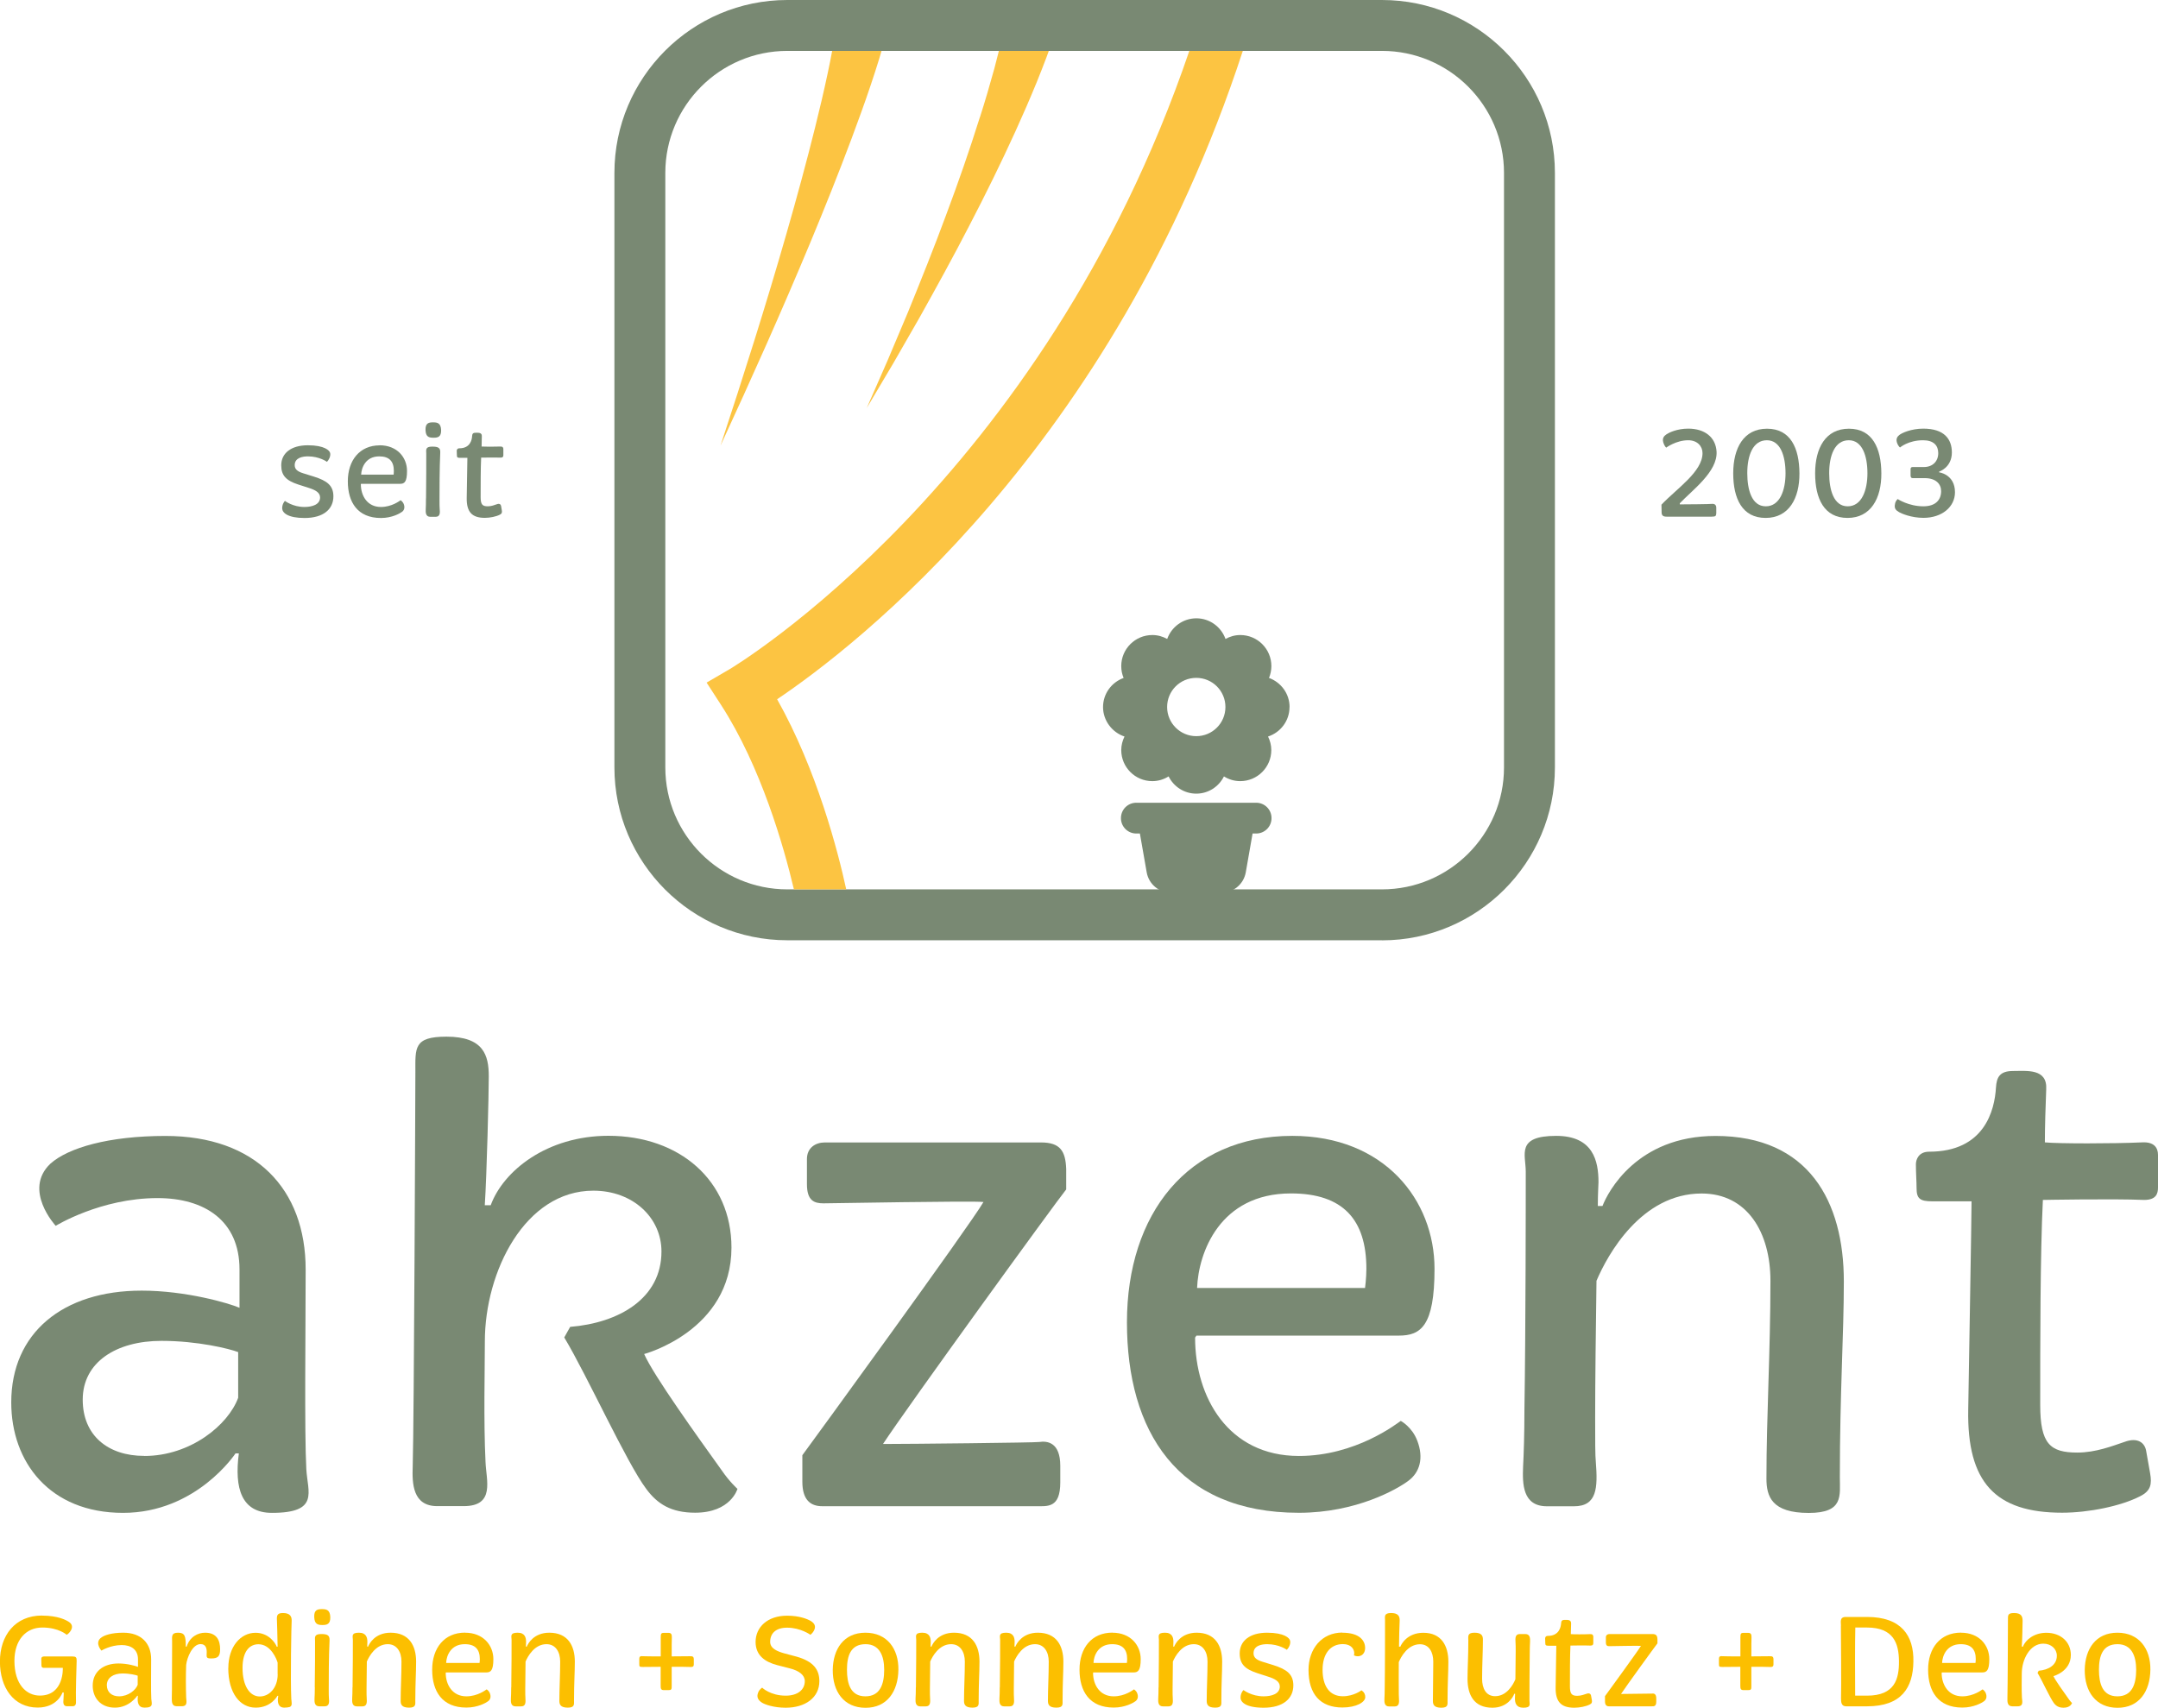 <?xml version="1.0" encoding="UTF-8"?><svg id="Ebene_1" xmlns="http://www.w3.org/2000/svg" viewBox="0 0 291.66 230.85"><defs><style>.cls-1{fill:#fcc442;}.cls-2{fill:#fcbf00;}.cls-3{fill:#798973;}</style></defs><path class="cls-2" d="m5.69,218.39c2.15,0,3.25.6,3.62.85.32.2.69.64.14,1.35-.2.27-.44.39-.44.39,0,0-1.07-.98-3.29-.98s-3.77,1.69-3.77,4.51c0,3.18,1.62,4.69,3.43,4.69,3.31,0,3.11-3.75,3.11-3.75h-2.61c-.21,0-.28-.16-.28-.35l-.02-.89c0-.18.14-.3.37-.3h3.82c.5,0,.6.12.59.59-.02.52-.14,4.64-.09,5.38.04.52-.09.76-.46.76h-.73c-.36,0-.52-.2-.52-.6,0-.14.07-1.03.05-1.26h-.16s-.66,2.04-3.36,2.04c-3.25,0-5.1-2.7-5.1-6.22s2.04-6.22,5.69-6.22Z"/><path class="cls-2" d="m16.02,224.86c1.19,0,2.35.34,2.63.46v-1.03c0-1.32-.94-1.92-2.2-1.92-1.53,0-2.74.75-2.74.75,0,0-.89-.96-.14-1.67.48-.43,1.56-.75,3.09-.75,2.42,0,3.77,1.42,3.77,3.59,0,1.51-.04,4.37.02,5.37.04.62.36,1.17-.92,1.17-.82,0-1.01-.66-.89-1.6h-.09s-1.05,1.6-3.02,1.6-3-1.37-3-2.97c0-1.87,1.39-3,3.5-3Zm.07,4.44c1.24,0,2.26-.84,2.52-1.56v-1.23c-.23-.09-1.08-.3-2.06-.3-1.21,0-2.11.57-2.11,1.58,0,.96.68,1.51,1.65,1.51Z"/><path class="cls-2" d="m23.24,228.36c0-1.65.02-4.35.02-5.7v-.82c0-.59-.14-1.14.8-1.14s1.05.48,1.05,1.88h.12c.41-1.32,1.51-1.88,2.49-1.88,1.6,0,2.03,1.07,2.03,2.24,0,.96-.3,1.24-1.21,1.24-.75,0-.6-.21-.6-.87,0-.52-.14-1.07-.84-1.07-1.08,0-1.83,1.81-1.94,2.82-.05,1.44-.05,2.86,0,4.39.02.5.25,1.19-.6,1.19h-.68c-.66,0-.66-.6-.66-1.07,0-.23.02-.68.02-1.23Z"/><path class="cls-2" d="m30.86,225.47c0-2.88,1.65-4.76,3.68-4.76,1.76,0,2.68,1.37,2.86,1.88h.12c-.02-1.33-.07-3.13-.09-3.54-.04-.69.02-1.01.82-1.01.96,0,1.19.48,1.17,1.05-.04.51-.18,7.93-.05,10.57.02.37.2.92-.21,1.08-.14.05-.48.09-.73.09-.85,0-.98-.75-.82-1.6h-.11s-.82,1.6-2.95,1.6-3.7-1.99-3.7-5.37Zm6.66.84v-1.56c-.11-.44-.91-2.49-2.59-2.49-1.14,0-2.15.87-2.15,3.2,0,2.45.98,3.86,2.33,3.86,1.28,0,2.42-1.16,2.42-3Z"/><path class="cls-2" d="m42.47,218.59c-.04-.98.44-1.08,1.05-1.08s1.08.11,1.12,1.08c.02.96-.46,1.07-1.05,1.07-.64,0-1.08-.11-1.12-1.07Zm.07,9.49c.04-2.24.04-5.01.04-6.24,0-.46-.18-.96.82-.96.87,0,1.17.18,1.14.87-.11,2.24-.11,5.05-.11,6.52,0,.59,0,1.03.02,1.19.07.69.05,1.19-.57,1.19h-.73c-.66,0-.66-.6-.64-1.07.02-.34.04-.87.04-1.51Z"/><path class="cls-2" d="m47.65,228.08c.04-2.24.04-5.79.04-6.42,0-.46-.27-.96.82-.96,1,0,1.14.68,1.14,1.24,0,.09-.02.28-.02.64h.12c.14-.37.92-1.88,3.04-1.88,2.51,0,3.45,1.76,3.45,3.91,0,1.44-.11,2.97-.11,5.26,0,.5.11.96-.84.96-1,0-1.14-.44-1.14-.92,0-1.67.11-3.43.11-5.31,0-1.3-.62-2.35-1.85-2.35-1.62,0-2.52,1.63-2.83,2.35-.02,1.26-.04,2.72-.04,3.68,0,.59,0,1.03.02,1.19.05.69.04,1.19-.59,1.19h-.73c-.66,0-.66-.6-.64-1.07.02-.34.04-.87.04-1.51Z"/><path class="cls-2" d="m62.86,220.7c2.47,0,3.82,1.72,3.82,3.57,0,1.55-.37,1.8-.96,1.8h-5.44l-.04.05c0,1.6.89,3.18,2.79,3.18,1.53,0,2.63-.87,2.74-.94,0,0,.3.16.44.53.18.46.07.85-.25,1.08-.28.21-1.39.85-2.93.85-3.27,0-4.62-2.2-4.62-5.12s1.63-5.01,4.44-5.01Zm1.95,4.09s.04-.27.04-.52c0-1.31-.62-2.02-2.03-2.02-1.92,0-2.49,1.6-2.52,2.54h4.51Z"/><path class="cls-2" d="m69.1,228.08c.04-2.24.04-5.79.04-6.42,0-.46-.27-.96.82-.96,1,0,1.14.68,1.14,1.24,0,.09-.02.28-.02.64h.12c.14-.37.92-1.88,3.04-1.88,2.51,0,3.45,1.76,3.45,3.91,0,1.44-.11,2.97-.11,5.26,0,.5.11.96-.84.96-1,0-1.14-.44-1.14-.92,0-1.67.11-3.43.11-5.31,0-1.3-.62-2.35-1.85-2.35-1.62,0-2.52,1.63-2.83,2.35-.02,1.26-.04,2.72-.04,3.68,0,.59,0,1.03.02,1.19.05.69.04,1.19-.59,1.19h-.73c-.66,0-.66-.6-.64-1.07.02-.34.04-.87.04-1.51Z"/><path class="cls-2" d="m89.3,225.31c-1.16.02-2.13.02-2.42.02-.46,0-.48-.04-.48-.44v-.62c0-.43.18-.41.59-.39.3.02,1.23.02,2.31.02v-2.56c0-.5.05-.62.44-.62h.6c.36,0,.48.18.46.64-.02.23-.02,1.23-.02,2.54,1.24,0,2.27-.02,2.42-.02.44-.02.57.05.57.46v.6c0,.37-.16.41-.57.39-.2-.02-1.21-.02-2.42-.02v2.58c.02.5-.07.57-.44.57h-.62c-.39,0-.44-.2-.43-.66v-2.49Z"/><path class="cls-2" d="m102.46,228.81c.16-.46.55-.68.55-.68,0,0,1.1,1.08,3.18,1.08,1.6,0,2.58-.78,2.58-1.97,0-.8-.75-1.4-2.03-1.72l-1.71-.44c-1.56-.41-2.91-1.26-2.91-3.13,0-1.99,1.6-3.55,4.26-3.55,1.69,0,2.77.46,3.22.73.48.3.73.71.39,1.32-.2.35-.46.53-.46.53,0,0-1.33-.96-3.15-.96-1.56,0-2.29.8-2.29,1.92,0,.91,1,1.3,1.94,1.56l1.65.44c2.24.64,3.06,1.74,3.06,3.31,0,2.22-1.9,3.59-4.55,3.59-1.64,0-2.81-.44-3.2-.68-.57-.36-.75-.8-.53-1.35Z"/><path class="cls-2" d="m116.96,220.7c2.95,0,4.5,2.2,4.46,5.01-.04,2.91-1.51,5.14-4.44,5.14s-4.46-2.2-4.43-5.14c.04-2.79,1.48-5.01,4.41-5.01Zm2.54,5.01c0-1.87-.62-3.46-2.52-3.46-2.04,0-2.51,1.62-2.51,3.46s.46,3.59,2.49,3.59,2.54-1.71,2.54-3.59Z"/><path class="cls-2" d="m123.79,228.08c.04-2.24.04-5.79.04-6.42,0-.46-.27-.96.82-.96,1,0,1.14.68,1.14,1.24,0,.09-.02.28-.02.64h.12c.14-.37.92-1.88,3.04-1.88,2.51,0,3.45,1.76,3.45,3.91,0,1.44-.11,2.97-.11,5.26,0,.5.11.96-.84.96-1,0-1.14-.44-1.14-.92,0-1.67.11-3.43.11-5.31,0-1.3-.62-2.35-1.85-2.35-1.62,0-2.52,1.63-2.83,2.35-.02,1.26-.04,2.72-.04,3.68,0,.59,0,1.03.02,1.19.05.69.04,1.19-.59,1.19h-.73c-.66,0-.66-.6-.64-1.07.02-.34.04-.87.04-1.51Z"/><path class="cls-2" d="m135.13,228.08c.04-2.24.04-5.79.04-6.42,0-.46-.27-.96.82-.96,1,0,1.14.68,1.14,1.24,0,.09-.02.28-.02.64h.12c.14-.37.92-1.88,3.04-1.88,2.51,0,3.45,1.76,3.45,3.91,0,1.44-.11,2.97-.11,5.26,0,.5.11.96-.84.96-1,0-1.14-.44-1.14-.92,0-1.67.11-3.43.11-5.31,0-1.3-.62-2.35-1.85-2.35-1.62,0-2.52,1.63-2.83,2.35-.02,1.26-.04,2.72-.04,3.68,0,.59,0,1.03.02,1.19.05.69.04,1.19-.59,1.19h-.73c-.66,0-.66-.6-.64-1.07.02-.34.04-.87.04-1.51Z"/><path class="cls-2" d="m150.35,220.7c2.47,0,3.82,1.72,3.82,3.57,0,1.55-.37,1.8-.96,1.8h-5.44l-.04.05c0,1.6.89,3.18,2.79,3.18,1.53,0,2.63-.87,2.74-.94,0,0,.3.16.44.53.18.46.07.85-.25,1.08-.28.21-1.39.85-2.93.85-3.27,0-4.62-2.2-4.62-5.12s1.63-5.01,4.44-5.01Zm1.95,4.09s.04-.27.04-.52c0-1.31-.62-2.02-2.03-2.02-1.92,0-2.49,1.6-2.52,2.54h4.51Z"/><path class="cls-2" d="m156.59,228.08c.04-2.24.04-5.79.04-6.42,0-.46-.27-.96.82-.96,1,0,1.14.68,1.14,1.24,0,.09-.02.28-.02.64h.12c.14-.37.92-1.88,3.04-1.88,2.51,0,3.45,1.76,3.45,3.91,0,1.44-.11,2.97-.11,5.26,0,.5.11.96-.84.96-1,0-1.14-.44-1.14-.92,0-1.67.11-3.43.11-5.31,0-1.3-.62-2.35-1.85-2.35-1.62,0-2.52,1.63-2.83,2.35-.02,1.26-.04,2.72-.04,3.68,0,.59,0,1.03.02,1.19.05.69.04,1.19-.59,1.19h-.73c-.66,0-.66-.6-.64-1.07.02-.34.04-.87.04-1.51Z"/><path class="cls-2" d="m168.06,228.45s1.08.85,2.72.85c1.07,0,2.19-.32,2.19-1.33,0-.69-.69-1.05-1.58-1.33l-1.48-.48c-1.67-.55-2.36-1.24-2.36-2.67,0-1.67,1.35-2.79,3.7-2.79s3.04.73,3.11,1.08c.11.46-.21,1.01-.44,1.23,0,0-1.03-.76-2.65-.76-.66,0-1.85.14-1.85,1.23,0,.57.39.89,1.19,1.14l1.49.46c1.8.57,2.7,1.23,2.7,2.74,0,1.76-1.35,3.02-4.02,3.02-2.31,0-3.07-.71-3.11-1.3-.04-.53.27-1.01.39-1.08Z"/><path class="cls-2" d="m181.41,220.7c2.4,0,3.09,1.12,3.09,2.06s-.76,1.35-1.51,1.01c0,0,.04-.16.04-.3,0-.5-.37-1.23-1.53-1.23-1.72,0-2.75,1.33-2.75,3.48s.91,3.57,2.74,3.57c1.48,0,2.51-.8,2.51-.8,0,0,.52.25.52.92s-1.19,1.4-3.09,1.4c-2.99,0-4.58-1.81-4.58-5.08,0-2.84,1.78-5.05,4.58-5.05Z"/><path class="cls-2" d="m187.15,228.08c.04-2.24.04-7.85.04-9.08,0-.46-.18-.96.82-.96.87,0,1.19.35,1.16,1.05-.05.91-.07,2.19-.09,3.5h.18c.14-.37.96-1.88,3.11-1.88,2.44,0,3.38,1.76,3.38,3.91,0,1.44-.11,2.97-.11,5.26,0,.5.11.96-.84.96-1,0-1.14-.44-1.14-.92,0-1.67.05-3.43.05-5.31,0-1.3-.57-2.35-1.8-2.35-1.67,0-2.59,1.76-2.86,2.42-.02,1.56,0,2.97,0,3.61,0,.59,0,1.03.02,1.19.05.69.04,1.19-.59,1.19h-.73c-.66,0-.66-.6-.64-1.07.02-.34.04-.87.04-1.51Z"/><path class="cls-2" d="m198.44,221.66c0-.5-.11-.96.84-.96.99,0,1.14.44,1.14.92,0,1.67-.11,3.43-.11,5.31,0,1.3.53,2.35,1.76,2.35,1.58,0,2.44-1.56,2.74-2.29.02-1.28.04-2.76.04-3.73,0-.59,0-1.03-.02-1.19-.05-.69-.04-1.19.59-1.19h.73c.66,0,.66.6.64,1.07-.02.34-.04.87-.04,1.51-.04,2.24-.04,5.79-.04,6.42,0,.46.27.96-.82.96-1,0-1.14-.68-1.14-1.24,0-.09.02-.27.02-.64h-.12c-.12.39-.91,1.88-2.95,1.88-2.51,0-3.36-1.76-3.36-3.91,0-1.44.11-2.97.11-5.26Z"/><path class="cls-2" d="m210.33,222.46h-1.05c-.34,0-.43-.07-.43-.35,0-.18-.02-.41-.02-.64,0-.12.07-.34.36-.34,1.49,0,1.76-1.12,1.8-1.72.02-.27.09-.44.46-.44s.92-.07.89.5c-.02.44-.04,1.01-.04,1.42.36.04,1.83.04,2.61,0,.32-.02.43.14.43.34v.87c0,.18-.05.34-.37.34-.82-.04-2.72,0-2.72,0-.07,1.44-.07,3.84-.07,5.51,0,1.05.27,1.28,1,1.28.5,0,.94-.18,1.26-.28.37-.14.55.04.59.23l.11.6c.05.3.02.48-.27.62-.52.27-1.39.44-2.1.44-1.8,0-2.56-.82-2.52-2.77.02-1.16.09-5.15.09-5.6Z"/><path class="cls-2" d="m216.91,229.29c.3-.41,4.5-6.17,4.87-6.81-.28-.04-4.07.04-4.3.04-.25,0-.44-.07-.44-.52v-.68c0-.3.23-.44.48-.44h5.81c.52,0,.66.23.68.71v.55c-.3.37-4.28,5.86-4.92,6.84.73,0,4.09-.04,4.19-.05.23-.04.57.02.57.64v.44c0,.69-.34.64-.66.64h-5.74c-.32,0-.53-.18-.53-.66v-.71Z"/><path class="cls-2" d="m235.22,225.31c-1.16.02-2.13.02-2.42.02-.46,0-.48-.04-.48-.44v-.62c0-.43.18-.41.59-.39.3.02,1.23.02,2.31.02v-2.56c0-.5.05-.62.44-.62h.6c.36,0,.48.18.46.64-.02.23-.02,1.23-.02,2.54,1.24,0,2.27-.02,2.42-.02.44-.02.57.05.57.46v.6c0,.37-.16.41-.57.39-.2-.02-1.21-.02-2.42-.02v2.58c.02.5-.07.57-.44.57h-.62c-.39,0-.44-.2-.43-.66v-2.49Z"/><path class="cls-2" d="m248.81,219.76c0-.5-.21-1.19.66-1.19h2.86c4.64,0,6.34,2.52,6.27,6.04-.05,3.5-1.58,6.04-6.27,6.04h-2.83c-.66,0-.68-.6-.68-1.07.05-1.17-.02-9.47-.02-9.83Zm3.52,9.45c3.8,0,4.34-2.31,4.32-4.66-.02-2.38-.71-4.55-4.32-4.55h-1.58c-.05,2.01-.04,6.68-.02,9.21h1.6Z"/><path class="cls-2" d="m265.04,220.7c2.47,0,3.82,1.72,3.82,3.57,0,1.55-.37,1.8-.96,1.8h-5.44l-.04.05c0,1.6.89,3.18,2.79,3.18,1.53,0,2.63-.87,2.74-.94,0,0,.3.16.44.53.18.46.07.85-.25,1.08-.28.21-1.39.85-2.93.85-3.27,0-4.62-2.2-4.62-5.12s1.63-5.01,4.44-5.01Zm1.95,4.09s.04-.27.04-.52c0-1.31-.62-2.02-2.03-2.02-1.92,0-2.49,1.6-2.52,2.54h4.51Z"/><path class="cls-2" d="m271.38,219c0-.66-.05-.96.84-.96,1,0,1.14.5,1.14,1.07,0,.48-.05,2.65-.11,3.47h.16c.34-.92,1.51-1.87,3.16-1.87,1.92,0,3.31,1.21,3.31,3,0,2.24-2.35,2.86-2.35,2.86.25.57,1.42,2.2,2.1,3.15.2.29.41.48.41.48,0,0-.18.64-1.14.64-.64,0-1.01-.23-1.32-.64-.53-.71-1.58-3.04-2.2-4.07l.16-.29c1.32-.11,2.45-.76,2.45-2.03,0-.91-.76-1.63-1.83-1.63-1.83,0-2.91,2.17-2.91,4.05,0,.73-.04,2.13.02,3.23.02.5.27,1.19-.59,1.19h-.71c-.66,0-.68-.6-.66-1.07.04-1.17.07-10.25.07-10.59Z"/><path class="cls-2" d="m286.17,220.7c2.95,0,4.5,2.2,4.46,5.01-.04,2.91-1.51,5.14-4.44,5.14s-4.46-2.2-4.43-5.14c.04-2.79,1.48-5.01,4.41-5.01Zm2.54,5.01c0-1.87-.62-3.46-2.52-3.46-2.04,0-2.51,1.62-2.51,3.46s.46,3.59,2.49,3.59,2.54-1.71,2.54-3.59Z"/><path class="cls-3" d="m19.14,174.46c5.99,0,11.8,1.7,13.23,2.32v-5.18c0-6.61-4.74-9.65-11.08-9.65-7.69,0-13.76,3.75-13.76,3.75,0,0-4.47-4.83-.72-8.4,2.41-2.15,7.87-3.75,15.55-3.75,12.16,0,18.95,7.15,18.95,18.06,0,7.6-.18,21.99.09,26.99.18,3.13,1.79,5.9-4.65,5.9-4.11,0-5.09-3.31-4.47-8.04h-.45s-5.27,8.04-15.2,8.04-15.11-6.88-15.11-14.93c0-9.39,6.97-15.11,17.61-15.11Zm.36,22.35c6.26,0,11.35-4.2,12.69-7.87v-6.17c-1.16-.45-5.45-1.52-10.37-1.52-6.08,0-10.64,2.86-10.64,7.95,0,4.83,3.4,7.6,8.31,7.6Z"/><path class="cls-3" d="m56.14,144.96c0-3.31-.27-4.83,4.2-4.83,5.01,0,5.72,2.5,5.72,5.36,0,2.41-.27,13.32-.54,17.43h.8c1.7-4.65,7.6-9.39,15.91-9.39,9.65,0,16.63,6.08,16.63,15.11,0,11.26-11.8,14.39-11.8,14.39,1.25,2.86,7.15,11.08,10.55,15.82.98,1.43,2.06,2.41,2.06,2.41,0,0-.89,3.22-5.72,3.22-3.22,0-5.09-1.16-6.61-3.22-2.68-3.58-7.96-15.28-11.08-20.47l.8-1.43c6.61-.54,12.34-3.84,12.34-10.19,0-4.56-3.84-8.22-9.21-8.22-9.21,0-14.66,10.9-14.66,20.38,0,3.66-.18,10.73.09,16.27.09,2.5,1.34,5.99-2.95,5.99h-3.58c-3.31,0-3.4-3.04-3.31-5.36.18-5.9.36-51.58.36-53.28Z"/><path class="cls-3" d="m108.43,196.72c1.52-2.06,22.62-31.02,24.49-34.24-1.43-.18-20.47.18-21.63.18-1.25,0-2.23-.36-2.23-2.59v-3.4c0-1.52,1.16-2.24,2.41-2.24h29.23c2.59,0,3.31,1.16,3.4,3.58v2.77c-1.52,1.88-21.54,29.5-24.76,34.41,3.67,0,20.56-.18,21.1-.27,1.16-.18,2.86.09,2.86,3.22v2.24c0,3.49-1.7,3.22-3.31,3.22h-28.87c-1.61,0-2.68-.89-2.68-3.31v-3.57Z"/><path class="cls-3" d="m174.66,153.54c12.42,0,19.22,8.67,19.22,17.97,0,7.78-1.88,9.03-4.83,9.03h-27.35l-.18.27c0,8.04,4.47,16,14.03,16,7.69,0,13.23-4.38,13.77-4.74,0,0,1.52.8,2.23,2.68.89,2.32.36,4.29-1.25,5.45-1.43,1.07-6.97,4.29-14.75,4.29-16.45,0-23.24-11.08-23.24-25.74s8.22-25.21,22.35-25.21Zm9.83,20.56s.18-1.34.18-2.59c0-6.62-3.13-10.19-10.19-10.19-9.65,0-12.51,8.04-12.69,12.78h22.7Z"/><path class="cls-3" d="m206.03,190.64c.18-11.26.18-29.14.18-32.27,0-2.32-1.34-4.83,4.11-4.83,5.01,0,5.72,3.4,5.72,6.26,0,.45-.09,1.43-.09,3.22h.63c.72-1.88,4.65-9.47,15.28-9.47,12.6,0,17.34,8.85,17.34,19.67,0,7.24-.54,14.93-.54,26.46,0,2.5.54,4.83-4.2,4.83-5.01,0-5.72-2.23-5.72-4.65,0-8.4.54-17.25.54-26.73,0-6.53-3.13-11.8-9.3-11.8-8.13,0-12.69,8.22-14.21,11.8-.09,6.35-.18,13.68-.18,18.5,0,2.95,0,5.19.09,5.99.27,3.49.18,5.99-2.95,5.99h-3.66c-3.31,0-3.31-3.04-3.22-5.36.09-1.7.18-4.38.18-7.6Z"/><path class="cls-3" d="m266.45,162.39h-5.27c-1.7,0-2.15-.36-2.15-1.79,0-.89-.09-2.06-.09-3.22,0-.63.36-1.7,1.79-1.7,7.51,0,8.85-5.63,9.03-8.67.09-1.34.45-2.24,2.32-2.24s4.65-.36,4.47,2.5c-.09,2.24-.18,5.09-.18,7.15,1.79.18,9.21.18,13.14,0,1.61-.09,2.15.71,2.15,1.7v4.38c0,.89-.27,1.7-1.88,1.7-4.11-.18-13.68,0-13.68,0-.36,7.24-.36,19.31-.36,27.71,0,5.27,1.34,6.44,5.01,6.44,2.5,0,4.74-.89,6.35-1.43,1.88-.71,2.77.18,2.95,1.16l.54,3.04c.27,1.52.09,2.41-1.34,3.13-2.59,1.34-6.97,2.23-10.55,2.23-9.03,0-12.87-4.11-12.69-13.94.09-5.81.45-25.92.45-28.16Z"/><path class="cls-3" d="m38.5,67.7s1.05.83,2.64.83c1.03,0,2.12-.31,2.12-1.29,0-.67-.67-1.02-1.53-1.29l-1.43-.46c-1.62-.53-2.29-1.21-2.29-2.59,0-1.62,1.31-2.71,3.59-2.71s2.95.71,3.02,1.05c.1.45-.21.98-.43,1.19,0,0-1-.74-2.57-.74-.64,0-1.79.14-1.79,1.19,0,.55.38.86,1.16,1.1l1.45.45c1.74.55,2.62,1.19,2.62,2.66,0,1.71-1.31,2.93-3.9,2.93-2.24,0-2.98-.69-3.02-1.26-.03-.52.26-.98.38-1.05Z"/><path class="cls-3" d="m51.3,60.19c2.4,0,3.71,1.67,3.71,3.47,0,1.5-.36,1.74-.93,1.74h-5.28l-.03.05c0,1.55.86,3.08,2.71,3.08,1.48,0,2.55-.84,2.66-.91,0,0,.29.16.43.52.17.45.07.83-.24,1.05-.28.21-1.35.83-2.84.83-3.17,0-4.48-2.14-4.48-4.96s1.59-4.86,4.31-4.86Zm1.9,3.97s.03-.26.03-.5c0-1.28-.6-1.97-1.97-1.97-1.86,0-2.41,1.55-2.45,2.47h4.38Z"/><path class="cls-3" d="m57.51,58.14c-.03-.95.43-1.05,1.02-1.05s1.05.1,1.09,1.05c.02.93-.45,1.03-1.02,1.03-.62,0-1.05-.1-1.09-1.03Zm.07,9.21c.03-2.17.03-4.86.03-6.05,0-.45-.17-.93.79-.93.85,0,1.14.17,1.1.85-.1,2.17-.1,4.9-.1,6.33,0,.57,0,1,.02,1.15.07.67.05,1.16-.55,1.16h-.71c-.64,0-.64-.59-.62-1.03.02-.33.03-.85.03-1.46Z"/><path class="cls-3" d="m63.18,61.89h-1.02c-.33,0-.41-.07-.41-.34,0-.17-.02-.4-.02-.62,0-.12.07-.33.34-.33,1.45,0,1.71-1.09,1.74-1.67.02-.26.09-.43.45-.43s.9-.07.86.48c-.02.43-.03.98-.03,1.38.34.03,1.78.03,2.53,0,.31-.02.41.14.41.33v.84c0,.17-.05.33-.36.33-.79-.03-2.64,0-2.64,0-.07,1.4-.07,3.72-.07,5.34,0,1.02.26,1.24.97,1.24.48,0,.91-.17,1.22-.28.36-.14.53.03.57.22l.1.59c.05.29.02.46-.26.6-.5.26-1.34.43-2.03.43-1.74,0-2.48-.79-2.45-2.69.02-1.12.09-5,.09-5.43Z"/><path class="cls-3" d="m224.55,68.22c2.07-2.19,5.55-4.45,5.55-6.97,0-.95-.72-1.74-1.93-1.74-1.64,0-2.98,1-2.98,1,0,0-.17-.16-.29-.43-.38-.84.02-1.15.34-1.38.31-.21,1.41-.76,2.93-.76,2.21,0,3.72,1.15,3.83,3.12.14,2.71-3.26,5.17-4.97,6.97v.15c.78,0,4.12-.03,4.36-.07.41-.03.59.21.57.6v.66c-.02.38-.09.47-.62.47h-6.12c-.45,0-.65-.17-.65-.59l-.02-1.03Z"/><path class="cls-3" d="m234.25,63.98c0-3.4,1.4-6.03,4.57-6.03s4.36,2.62,4.38,6.03c.02,3.36-1.41,6.03-4.57,6.03s-4.38-2.6-4.38-6.03Zm7.07,0c0-2.34-.69-4.47-2.52-4.47-1.93,0-2.65,2.12-2.65,4.45,0,2.21.59,4.48,2.5,4.48s2.67-2.19,2.67-4.47Z"/><path class="cls-3" d="m245.32,63.98c0-3.4,1.4-6.03,4.57-6.03s4.36,2.62,4.38,6.03c.02,3.36-1.41,6.03-4.57,6.03s-4.38-2.6-4.38-6.03Zm7.07,0c0-2.34-.69-4.47-2.52-4.47-1.93,0-2.65,2.12-2.65,4.45,0,2.21.59,4.48,2.5,4.48s2.67-2.19,2.67-4.47Z"/><path class="cls-3" d="m256.12,68.08c.1-.43.36-.62.36-.62,0,0,1.48.98,3.47.98,1.69,0,2.4-.91,2.4-2.05,0-.97-.71-1.76-2.22-1.76h-1.62c-.24,0-.29-.17-.29-.38v-.83c0-.16.07-.29.26-.29h1.55c1.14,0,1.93-.74,1.93-1.88,0-1.03-.62-1.74-2.05-1.74-2,0-3.12.98-3.12.98,0,0-.17-.14-.31-.41-.36-.74-.02-1.09.22-1.28.31-.26,1.59-.86,3.24-.86,2.81,0,3.86,1.4,3.86,3.22,0,2.05-1.72,2.59-1.72,2.59v.1s2.14.26,2.14,2.69c0,1.98-1.76,3.46-4.26,3.46-1.66,0-2.98-.59-3.28-.76-.45-.26-.72-.52-.55-1.17Z"/><path class="cls-3" d="m169.79,108.51h-16.22c-1.15,0-2.07.93-2.07,2.07v.02c0,1.15.93,2.07,2.07,2.07h.49l.92,5.25c.28,1.59,1.66,2.75,3.27,2.75h6.85c1.61,0,2.99-1.16,3.27-2.75l.92-5.25h.49c1.15,0,2.07-.93,2.07-2.07v-.02c0-1.15-.93-2.07-2.07-2.07Z"/><path class="cls-3" d="m174.29,95.58c0-1.82-1.16-3.35-2.78-3.94.2-.49.32-1.03.32-1.6,0-2.32-1.88-4.2-4.2-4.2-.73,0-1.41.2-2,.53-.58-1.62-2.12-2.79-3.94-2.79s-3.36,1.17-3.94,2.79c-.6-.33-1.27-.53-2.01-.53-2.32,0-4.2,1.88-4.2,4.2,0,.57.11,1.1.32,1.6-1.62.59-2.78,2.12-2.78,3.94s1.22,3.42,2.9,3.98c-.27.56-.44,1.17-.44,1.83,0,2.32,1.88,4.2,4.2,4.2.81,0,1.56-.24,2.2-.64.69,1.38,2.1,2.33,3.74,2.33s3.05-.95,3.74-2.33c.64.4,1.39.64,2.2.64,2.32,0,4.2-1.88,4.2-4.2,0-.66-.17-1.28-.44-1.83,1.68-.55,2.9-2.11,2.9-3.98Zm-12.61,3.93c-2.17,0-3.94-1.76-3.94-3.94s1.76-3.94,3.94-3.94,3.94,1.76,3.94,3.94-1.76,3.94-3.94,3.94Z"/><path class="cls-3" d="m186.78,127.1h-80.37c-12.88,0-23.37-10.48-23.37-23.37V23.37c0-12.88,10.48-23.37,23.37-23.37h80.37c12.88,0,23.37,10.48,23.37,23.37v80.37c0,12.88-10.48,23.37-23.37,23.37ZM106.41,6.88c-9.09,0-16.49,7.4-16.49,16.49v80.37c0,9.09,7.4,16.48,16.49,16.48h80.37c9.09,0,16.49-7.39,16.49-16.48V23.37c0-9.09-7.4-16.49-16.49-16.49h-80.37Z"/><path class="cls-1" d="m110.18,17.16c-1.2,4.82-2.51,9.63-3.89,14.43-2.75,9.6-5.78,19.14-8.91,28.65,4.2-9.09,8.3-18.24,12.16-27.51,1.93-4.64,3.8-9.31,5.57-14.04.88-2.37,1.75-4.74,2.56-7.16.41-1.21.8-2.42,1.18-3.66.1-.32.19-.66.29-.99h-6.67c-.19,1.01-.39,2.03-.61,3.05-.51,2.41-1.08,4.82-1.68,7.23Z"/><path class="cls-1" d="m132.42,15.88c-1.39,4.44-2.93,8.85-4.57,13.23-1.62,4.39-3.37,8.75-5.14,13.1l-2.74,6.49-2.83,6.46,3.6-6.07,3.52-6.13c2.3-4.12,4.58-8.25,6.74-12.45,2.18-4.19,4.28-8.45,6.25-12.78.99-2.17,1.94-4.36,2.85-6.58.45-1.11.89-2.23,1.32-3.37.11-.3.22-.6.33-.9h-6.75c-.2.78-.39,1.56-.6,2.34-.61,2.22-1.26,4.45-1.97,6.66Z"/><path class="cls-1" d="m167.98,6.88h-7.24c-19.89,58.31-61.69,83.32-62.12,83.57l-3.12,1.82,1.96,3.03c5.41,8.37,8.48,19.17,9.84,24.92h7.07c-1.11-5.11-3.95-16.12-9.34-25.7,10.43-7.01,45.33-33.77,62.94-87.64Z"/></svg>